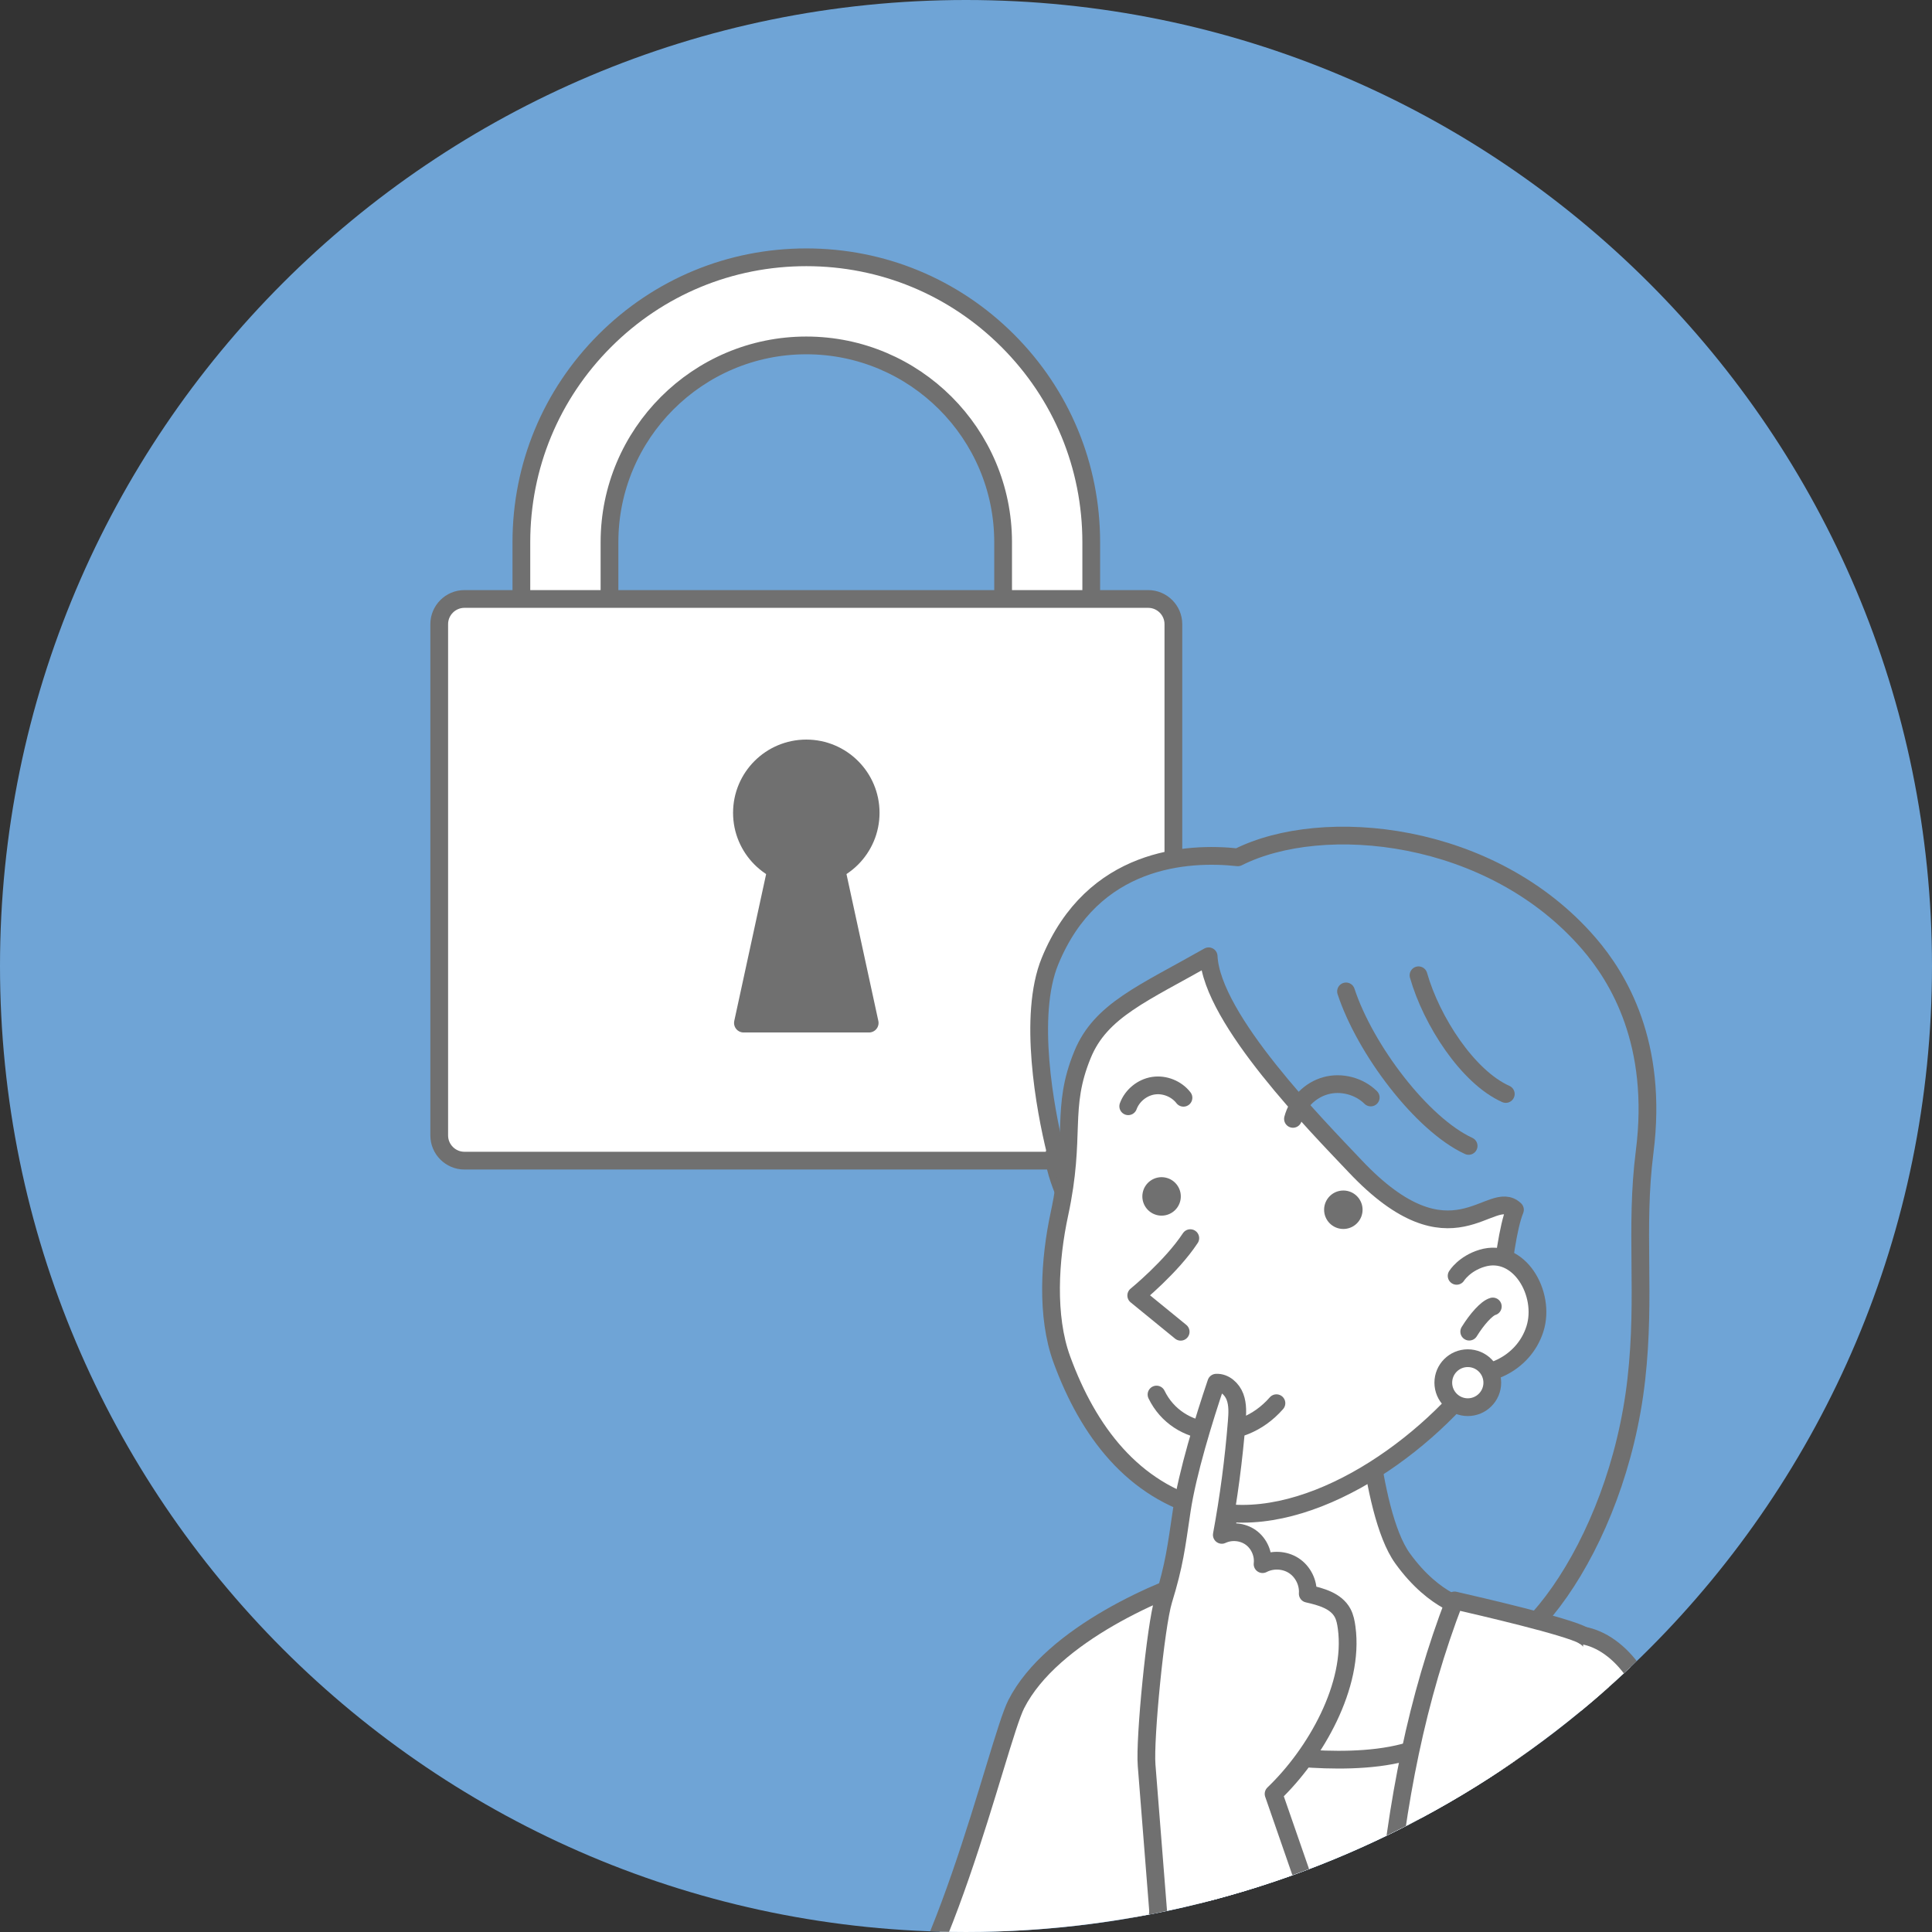 <?xml version="1.0" encoding="utf-8"?>
<!-- Generator: Adobe Illustrator 16.0.0, SVG Export Plug-In . SVG Version: 6.00 Build 0)  -->
<!DOCTYPE svg PUBLIC "-//W3C//DTD SVG 1.1//EN" "http://www.w3.org/Graphics/SVG/1.1/DTD/svg11.dtd">
<svg version="1.1" id="Layer_1" xmlns="http://www.w3.org/2000/svg" xmlns:xlink="http://www.w3.org/1999/xlink" x="0px" y="0px"
	 width="1146.03px" height="1146.028px" viewBox="0 0 1146.03 1146.028" enable-background="new 0 0 1146.03 1146.028"
	 xml:space="preserve">
<rect x="0" y="0" width="1146.03" height="1146.028" fill="#333333" stroke="none"/>
<g>
	<defs>
		<rect id="SVGID_1_" width="1146.028" height="1623.71"/>
	</defs>
	<clipPath id="SVGID_2_">
		<use xlink:href="#SVGID_1_"  overflow="visible"/>
	</clipPath>
	<path clip-path="url(#SVGID_2_)" fill="#6FA4D6" d="M1146.027,573.014c0,316.467-256.547,573.014-573.014,573.014
		S0,889.481,0,573.014C0,256.547,256.547,0,573.014,0S1146.027,256.547,1146.027,573.014"/>
	<path clip-path="url(#SVGID_2_)" fill="#FFFFFF" d="M361.538,433.236h-52.271V321.641c0-45.146,17.581-87.59,49.504-119.514
		c31.923-31.923,74.368-49.504,119.514-49.504s87.59,17.581,119.514,49.504c31.923,31.924,49.505,74.368,49.505,119.514v107.423
		h-52.271V321.641c0-64.374-52.372-116.747-116.747-116.747s-116.747,52.373-116.747,116.747V433.236z"/>
	
		<path clip-path="url(#SVGID_2_)" fill="none" stroke="#707070" stroke-width="10.528" stroke-linecap="round" stroke-linejoin="round" stroke-miterlimit="10" d="
		M361.538,433.236h-52.271V321.641c0-45.146,17.581-87.59,49.504-119.514c31.923-31.923,74.368-49.504,119.514-49.504
		s87.59,17.581,119.514,49.504c31.923,31.924,49.505,74.368,49.505,119.514v107.423h-52.271V321.641
		c0-64.374-52.372-116.747-116.747-116.747s-116.747,52.373-116.747,116.747V433.236z"/>
	<path clip-path="url(#SVGID_2_)" fill="#FFFFFF" d="M696.03,673.544c0,8.212-6.72,14.931-14.932,14.931H275.471
		c-8.212,0-14.931-6.719-14.931-14.931V370.228c0-8.212,6.719-14.931,14.931-14.931h405.627c8.212,0,14.932,6.719,14.932,14.931
		V673.544z"/>
	
		<path clip-path="url(#SVGID_2_)" fill="none" stroke="#707070" stroke-width="10.528" stroke-linecap="round" stroke-linejoin="round" stroke-miterlimit="10" d="
		M696.03,673.544c0,8.212-6.72,14.931-14.932,14.931H275.471c-8.212,0-14.931-6.719-14.931-14.931V370.228
		c0-8.212,6.719-14.931,14.931-14.931h405.627c8.212,0,14.932,6.719,14.932,14.931V673.544z"/>
	<path clip-path="url(#SVGID_2_)" fill="#707070" d="M516.073,482.148c0,20.87-16.918,37.788-37.788,37.788
		c-20.869,0-37.788-16.918-37.788-37.788s16.919-37.788,37.788-37.788C499.155,444.36,516.073,461.278,516.073,482.148"/>
	
		<circle clip-path="url(#SVGID_2_)" fill="none" stroke="#707070" stroke-width="11.31" stroke-linecap="round" stroke-linejoin="round" stroke-miterlimit="10" cx="478.285" cy="482.148" r="37.788"/>
	<polygon clip-path="url(#SVGID_2_)" fill="#707070" points="515.49,606.793 441.081,606.793 462.313,508.943 494.258,508.943 	"/>
	
		<polygon clip-path="url(#SVGID_2_)" fill="none" stroke="#707070" stroke-width="11.31" stroke-linecap="round" stroke-linejoin="round" stroke-miterlimit="10" points="
		515.49,606.793 441.081,606.793 462.313,508.943 494.258,508.943 	"/>
</g>
<g>
	<defs>
		<circle id="SVGID_3_" cx="573.014" cy="573.014" r="573.014"/>
	</defs>
	<clipPath id="SVGID_4_">
		<use xlink:href="#SVGID_3_"  overflow="visible"/>
	</clipPath>
	<path clip-path="url(#SVGID_4_)" fill="#FFFFFF" d="M1054.838,1568.13c-3.257,27.674-28.563,50.315-56.236,50.315H704.354
		c-27.674,0-47.652-22.642-44.397-50.315l55.681-473.282c3.256-27.674,28.562-50.316,56.235-50.316h294.248
		c27.674,0,47.652,22.643,44.396,50.316L1054.838,1568.13z"/>
	
		<path clip-path="url(#SVGID_4_)" fill="none" stroke="#707070" stroke-width="10.528" stroke-linecap="round" stroke-linejoin="round" stroke-miterlimit="10" d="
		M1054.838,1568.13c-3.257,27.674-28.563,50.315-56.236,50.315H704.354c-27.674,0-47.652-22.642-44.397-50.315l55.681-473.282
		c3.256-27.674,28.562-50.316,56.235-50.316h294.248c27.674,0,47.652,22.643,44.396,50.316L1054.838,1568.13z"/>
	<path clip-path="url(#SVGID_4_)" fill="#FFFFFF" d="M1056.975,1549.963c-3.256,27.674-30.699,68.483-58.373,68.483H704.354
		c-27.674,0-47.652-22.644-44.396-50.317l55.68-473.281c3.256-27.674,28.562-50.315,56.236-50.315h294.247
		c27.674,0,47.652,22.642,44.396,50.315L1056.975,1549.963z"/>
	
		<path clip-path="url(#SVGID_4_)" fill="none" stroke="#707070" stroke-width="10.528" stroke-linecap="round" stroke-linejoin="round" stroke-miterlimit="10" d="
		M1056.975,1549.963c-3.256,27.674-30.699,68.483-58.373,68.483H704.354c-27.674,0-47.652-22.644-44.396-50.317l55.68-473.281
		c3.256-27.674,28.562-50.315,56.236-50.315h294.247c27.674,0,47.652,22.642,44.396,50.315L1056.975,1549.963z"/>
	<path clip-path="url(#SVGID_4_)" fill="#6FA4D6" d="M781.03,987.276c7.962-22.65-167.297-276.117-155.044-304.779
		c-5.894-23.988-16.447-79.975-3.135-112.377c25.348-61.697,81.535-64.793,111.419-61.572
		c50.312-25.365,150.483-15.849,208.265,51.177c17.407,20.192,41.259,59.124,33.031,123.568
		c-5.832,45.691,0.725,84.884-4.93,134.957c-11.267,99.752-72.453,180.061-111.729,167.784
		c-27.592-8.626-69.311-96.644-90.353-98.584c-31.045-2.862-31.76,86.76-67.067,82.295
		C672.933,966.134,769.018,1021.45,781.03,987.276"/>
	
		<path clip-path="url(#SVGID_4_)" fill="none" stroke="#707070" stroke-width="10.528" stroke-linecap="round" stroke-linejoin="round" stroke-miterlimit="10" d="
		M781.03,987.276c7.962-22.65-167.297-276.117-155.044-304.779c-5.894-23.988-16.447-79.975-3.135-112.377
		c25.348-61.697,81.535-64.793,111.419-61.572c50.312-25.365,150.483-15.849,208.265,51.177
		c17.407,20.192,41.259,59.124,33.031,123.568c-5.832,45.691,0.725,84.884-4.93,134.957
		c-11.267,99.752-72.453,180.061-111.729,167.784c-27.592-8.626-69.311-96.644-90.353-98.584
		c-31.045-2.862-31.76,86.76-67.067,82.295C672.933,966.134,769.018,1021.45,781.03,987.276z"/>
	<path clip-path="url(#SVGID_4_)" fill="#FFFFFF" d="M831.573,1498.339c-2.163-28.308-11.824-83.288-12.966-124.667
		c-4.901-177.709,17.972-331.929,51.782-422.213c-34.898-2.24-113.175-10.117-158.044-13.107
		c-49.569,127.462-46.742,373.585-46.742,373.585s0.465,96.879-7.121,178.082C699.379,1502.356,770.51,1511.077,831.573,1498.339"/>
	
		<path clip-path="url(#SVGID_4_)" fill="none" stroke="#707070" stroke-width="10.528" stroke-linecap="round" stroke-linejoin="round" stroke-miterlimit="10" d="
		M831.573,1498.339c-2.163-28.308-11.824-83.288-12.966-124.667c-4.901-177.709,17.972-331.929,51.782-422.213
		c-34.898-2.24-113.175-10.117-158.044-13.107c-49.569,127.462-46.742,373.585-46.742,373.585s0.465,96.879-7.121,178.082
		C699.379,1502.356,770.51,1511.077,831.573,1498.339z"/>
	<path clip-path="url(#SVGID_4_)" fill="#FFFFFF" d="M808.13,807.264c0,0,3.444,88.84,23.844,117.135
		c19.472,27.01,39.569,29.942,39.569,29.942s16.138,44.934-14.127,72.942c-25.307,23.42-87.722,15.896-107.082,13.29
		c-17.311-2.329-67.662-13.88-77.001-26.843c-20.6-28.596,12.202-62.27,12.202-62.27s22.451,16.587,38.253-29.463
		c15.312-44.623-9.118-87.381-9.118-87.381"/>
	
		<path clip-path="url(#SVGID_4_)" fill="none" stroke="#707070" stroke-width="10.528" stroke-linecap="round" stroke-linejoin="round" stroke-miterlimit="10" d="
		M808.13,807.264c0,0,3.444,88.84,23.844,117.135c19.472,27.01,39.569,29.942,39.569,29.942s16.138,44.934-14.127,72.942
		c-25.307,23.42-87.722,15.896-107.082,13.29c-17.311-2.329-67.662-13.88-77.001-26.843c-20.6-28.596,12.202-62.27,12.202-62.27
		s22.451,16.587,38.253-29.463c15.312-44.623-9.118-87.381-9.118-87.381"/>
	<path clip-path="url(#SVGID_4_)" fill="#FFFFFF" d="M602.803,1010.921c-11.315,22.321-46.038,178.457-92.396,210.551
		c-39.511,27.355-73.261,17.773-68.955,47.154c6.11,41.691,48.85,57.249,80.796,56.734c31.406-0.507,71.931-40.019,85.608-71.932
		c15.956,113.216-4.769,310.751-8.358,316.093c-2.568,3.817,10.392,15.116,67.477,16.415c-4.237-125.744-1.371-274-1.371-274
		s41.621-361.797,51.346-377.78C690.938,941.406,623.943,969.22,602.803,1010.921"/>
	
		<path clip-path="url(#SVGID_4_)" fill="none" stroke="#707070" stroke-width="10.528" stroke-linecap="round" stroke-linejoin="round" stroke-miterlimit="10" d="
		M602.803,1010.921c-11.315,22.321-46.038,178.457-92.396,210.551c-39.511,27.355-73.261,17.773-68.955,47.154
		c6.11,41.691,48.85,57.249,80.796,56.734c31.406-0.507,71.931-40.019,85.608-71.932c15.956,113.216-4.769,310.751-8.358,316.093
		c-2.568,3.817,10.392,15.116,67.477,16.415c-4.237-125.744-1.371-274-1.371-274s41.621-361.797,51.346-377.78
		C690.938,941.406,623.943,969.22,602.803,1010.921z"/>
	<path clip-path="url(#SVGID_4_)" fill="#FFFFFF" d="M939.265,970.185c-9.191-5.321-61.435-17.371-76.427-20.831
		c-44.507,115.637-49.132,246.609-44.23,424.317c2.541,92.118,5.706,184.691,11.13,218.843
		c67.464,5.188,150.497-6.487,150.497-6.487s-35.1-207.227-36.34-212.02c-5.808-43.921-14.066-157.072,9.891-252.899
		C961.184,1091.509,964.708,984.914,939.265,970.185"/>
	
		<path clip-path="url(#SVGID_4_)" fill="none" stroke="#707070" stroke-width="10.528" stroke-linecap="round" stroke-linejoin="round" stroke-miterlimit="10" d="
		M939.265,970.185c-9.191-5.321-61.435-17.371-76.427-20.831c-44.507,115.637-49.132,246.609-44.23,424.317
		c2.541,92.118,5.706,184.691,11.13,218.843c67.464,5.188,150.497-6.487,150.497-6.487s-35.1-207.227-36.34-212.02
		c-5.808-43.921-14.066-157.072,9.891-252.899C961.184,1091.509,964.708,984.914,939.265,970.185z"/>
	<path clip-path="url(#SVGID_4_)" fill="#FFFFFF" d="M928.262,1346.749c35.658,50.511,92.395,58.433,108.142,6.219
		c7.219-23.935-50.123-305.329-50.123-305.329c-2.826-48.037-26.262-73.702-47.016-77.454"/>
	
		<path clip-path="url(#SVGID_4_)" fill="none" stroke="#707070" stroke-width="10.528" stroke-linecap="round" stroke-linejoin="round" stroke-miterlimit="10" d="
		M928.262,1346.749c35.658,50.511,92.395,58.433,108.142,6.219c7.219-23.935-50.123-305.329-50.123-305.329
		c-2.826-48.037-26.262-73.702-47.016-77.454"/>
	<path clip-path="url(#SVGID_4_)" fill="#FFFFFF" d="M628.418,720.151c10.139-47.117,0.488-62.398,13.745-94.645
		c10.786-26.241,35.884-36.15,74.786-58.25c1.863,37.469,64.8,101.121,86.897,124.519c57.729,61.126,80.349,12.024,94.797,25.825
		c-8.491,21.16-9.725,82.528-19.703,95.764c-37.023,49.113-107.275,96.234-163.127,82.012
		c-43.852-11.168-70.375-46.405-85.97-89.023C620.486,780.782,622.634,747.026,628.418,720.151"/>
	
		<path clip-path="url(#SVGID_4_)" fill="none" stroke="#707070" stroke-width="10.528" stroke-linecap="round" stroke-linejoin="round" stroke-miterlimit="10" d="
		M628.418,720.151c10.139-47.117,0.488-62.398,13.745-94.645c10.786-26.241,35.884-36.15,74.786-58.25
		c1.863,37.469,64.8,101.121,86.897,124.519c57.729,61.126,80.349,12.024,94.797,25.825c-8.491,21.16-9.725,82.528-19.703,95.764
		c-37.023,49.113-107.275,96.234-163.127,82.012c-43.852-11.168-70.375-46.405-85.97-89.023
		C620.486,780.782,622.634,747.026,628.418,720.151z"/>
	
		<path clip-path="url(#SVGID_4_)" fill="none" stroke="#707070" stroke-width="10.528" stroke-linecap="round" stroke-linejoin="round" stroke-miterlimit="10" d="
		M798.443,588.091c11.36,34.565,45.072,78.926,72.723,91.649"/>
	
		<path clip-path="url(#SVGID_4_)" fill="none" stroke="#707070" stroke-width="10.528" stroke-linecap="round" stroke-linejoin="round" stroke-miterlimit="10" d="
		M841.437,578.522c7.683,26.989,29.19,60.34,51.772,70.405"/>
	<path clip-path="url(#SVGID_4_)" fill="#FFFFFF" d="M706.063,734.445c-11.181,16.995-32.065,34.018-32.065,34.018l26.356,21.514"/>
	
		<path clip-path="url(#SVGID_4_)" fill="none" stroke="#707070" stroke-width="10.528" stroke-linecap="round" stroke-linejoin="round" stroke-miterlimit="10" d="
		M706.063,734.445c-11.181,16.995-32.065,34.018-32.065,34.018l26.356,21.514"/>
	<path clip-path="url(#SVGID_4_)" fill="#FFFFFF" d="M858.907,813.363c21.98,6.898,45.089-4.363,51.616-25.155
		c6.526-20.792-9.381-48.498-31.432-41.83c-10.588,3.201-15.043,10.435-15.043,10.435"/>
	
		<path clip-path="url(#SVGID_4_)" fill="none" stroke="#707070" stroke-width="10.528" stroke-linecap="round" stroke-linejoin="round" stroke-miterlimit="10" d="
		M858.907,813.363c21.98,6.898,45.089-4.363,51.616-25.155c6.526-20.792-9.381-48.498-31.432-41.83
		c-10.588,3.201-15.043,10.435-15.043,10.435"/>
	<path clip-path="url(#SVGID_4_)" fill="#707070" d="M808.217,716.67c0.514,6.279-4.16,11.786-10.439,12.3
		c-6.279,0.513-11.786-4.16-12.3-10.44c-0.515-6.279,4.16-11.786,10.438-12.299C802.195,705.717,807.702,710.391,808.217,716.67"/>
	<path clip-path="url(#SVGID_4_)" fill="#707070" d="M677.818,707.586c-1.162,6.192,2.915,12.154,9.106,13.317
		c6.192,1.163,12.154-2.915,13.317-9.106c1.162-6.193-2.915-12.155-9.107-13.317C684.943,697.317,678.981,701.394,677.818,707.586"
		/>
	<path clip-path="url(#SVGID_4_)" fill="#FFFFFF" d="M757.162,832.358c-21.794,24.979-58.585,20.796-71.134-5.139"/>
	
		<path clip-path="url(#SVGID_4_)" fill="none" stroke="#707070" stroke-width="10.528" stroke-linecap="round" stroke-linejoin="round" stroke-miterlimit="10" d="
		M757.162,832.358c-21.794,24.979-58.585,20.796-71.134-5.139"/>
	<path clip-path="url(#SVGID_4_)" fill="#FFFFFF" d="M885.197,820.58c-0.219,8.022-6.899,14.348-14.921,14.129
		c-8.022-0.219-14.348-6.898-14.13-14.921c0.219-8.022,6.899-14.348,14.922-14.129C879.09,805.877,885.416,812.558,885.197,820.58"
		/>
	
		<circle clip-path="url(#SVGID_4_)" fill="none" stroke="#707070" stroke-width="10.528" stroke-linecap="round" stroke-linejoin="round" stroke-miterlimit="10" cx="870.672" cy="820.184" r="14.531"/>
	<path clip-path="url(#SVGID_4_)" fill="#FFFFFF" d="M871.521,789.91c4.455-7.234,10.325-13.914,13.985-14.933"/>
	
		<path clip-path="url(#SVGID_4_)" fill="none" stroke="#707070" stroke-width="10.528" stroke-linecap="round" stroke-linejoin="round" stroke-miterlimit="10" d="
		M871.521,789.91c4.455-7.234,10.325-13.914,13.985-14.933"/>
	<path clip-path="url(#SVGID_4_)" fill="#FFFFFF" d="M755.47,1064.098c24.929-23.852,47.98-64.407,43.338-98.595
		c-0.411-3.022-0.968-6.089-2.422-8.77c-3.87-7.135-12.728-9.594-20.648-11.374c0.46-6.476-2.818-13.085-8.252-16.64
		c-5.433-3.554-12.802-3.909-18.552-0.895c0.713-6-2.058-12.289-6.966-15.814c-4.907-3.525-11.752-4.141-17.211-1.549
		c4.105-22.188,7.065-44.589,8.861-67.082c0.396-4.963,0.712-10.112-1.038-14.773c-1.751-4.66-6.155-8.705-11.125-8.406
		c-7.352,21.734-17.135,53.57-20.441,75.724s-4.333,31.881-10.901,53.295c-4.669,15.226-11.199,82.3-9.963,97.884
		c1.238,15.585,11.708,148.058,11.708,148.058l104.486-13.263L755.47,1064.098z"/>
	
		<path clip-path="url(#SVGID_4_)" fill="none" stroke="#707070" stroke-width="10.528" stroke-linecap="round" stroke-linejoin="round" stroke-miterlimit="10" d="
		M755.47,1064.098c24.929-23.852,47.98-64.407,43.338-98.595c-0.411-3.022-0.968-6.089-2.422-8.77
		c-3.87-7.135-12.728-9.594-20.648-11.374c0.46-6.476-2.818-13.085-8.252-16.64c-5.433-3.554-12.802-3.909-18.552-0.895
		c0.713-6-2.058-12.289-6.966-15.814c-4.907-3.525-11.752-4.141-17.211-1.549c4.105-22.188,7.065-44.589,8.861-67.082
		c0.396-4.963,0.712-10.112-1.038-14.773c-1.751-4.66-6.155-8.705-11.125-8.406c-7.352,21.734-17.135,53.57-20.441,75.724
		s-4.333,31.881-10.901,53.295c-4.669,15.226-11.199,82.3-9.963,97.884c1.238,15.585,11.708,148.058,11.708,148.058l104.486-13.263
		L755.47,1064.098z"/>
</g>
<g>
	<defs>
		<rect id="SVGID_5_" width="1146.028" height="1623.71"/>
	</defs>
	<clipPath id="SVGID_6_">
		<use xlink:href="#SVGID_5_"  overflow="visible"/>
	</clipPath>
	
		<path clip-path="url(#SVGID_6_)" fill="none" stroke="#707070" stroke-width="10.528" stroke-linecap="round" stroke-linejoin="round" stroke-miterlimit="10" d="
		M669.247,656.209c2.32-6.318,8.247-11.165,14.899-12.186c6.652-1.022,13.76,1.824,17.869,7.154"/>
	
		<path clip-path="url(#SVGID_6_)" fill="none" stroke="#707070" stroke-width="10.528" stroke-linecap="round" stroke-linejoin="round" stroke-miterlimit="10" d="
		M766.969,663.7c2.427-9.332,10.097-17.111,19.394-19.669c9.297-2.559,19.867,0.201,26.728,6.978"/>
</g>
</svg>
